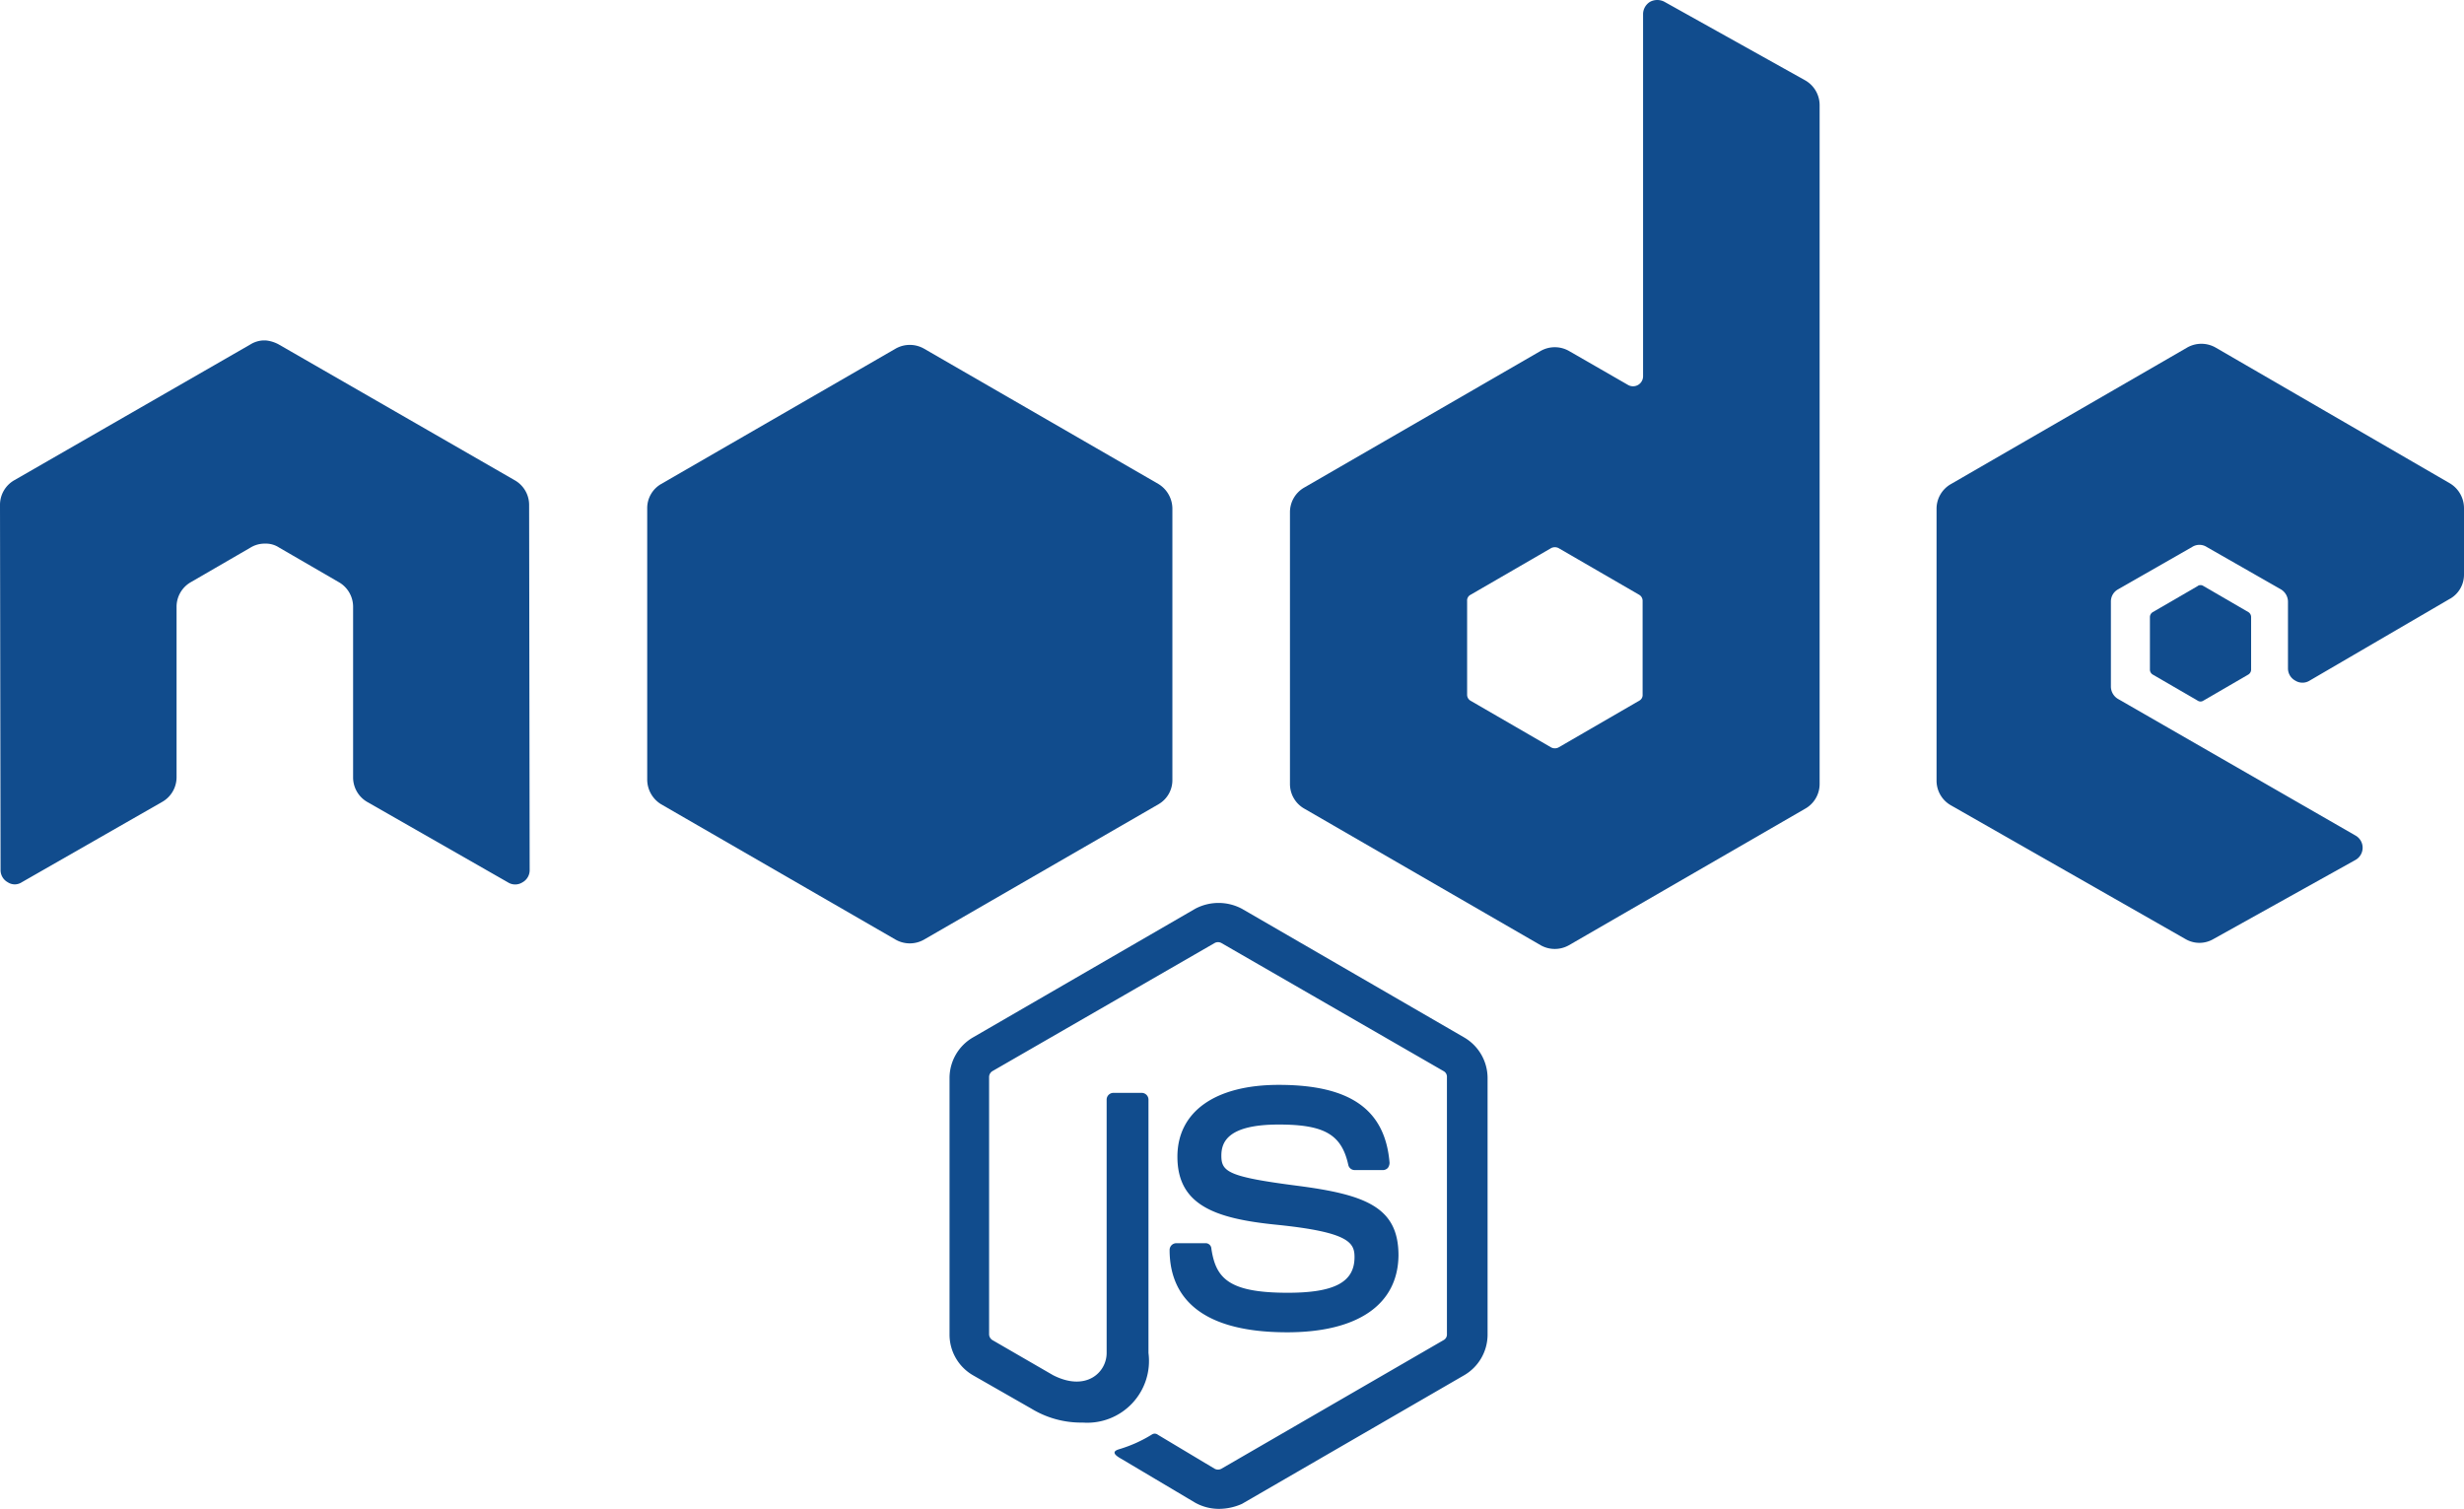 <svg xmlns="http://www.w3.org/2000/svg" width="91.184" height="55.835" viewBox="0 0 91.184 55.835">
  <g id="nodejs-seeklogo.com" transform="translate(-0.231)">
    <path id="Path_75" data-name="Path 75" d="M207.243,209.726a1.808,1.808,0,0,1-.866-.227l-2.741-1.628c-.412-.227-.206-.309-.082-.35a4.994,4.994,0,0,0,1.237-.557.19.19,0,0,1,.206.021l2.1,1.257a.262.262,0,0,0,.247,0l8.224-4.761a.237.237,0,0,0,.124-.227v-9.5a.237.237,0,0,0-.124-.227l-8.224-4.741a.261.261,0,0,0-.247,0l-8.224,4.741a.259.259,0,0,0-.124.227v9.5a.259.259,0,0,0,.124.227l2.247,1.3c1.216.618,1.979-.1,1.979-.824v-9.378a.251.251,0,0,1,.247-.247H204.4a.251.251,0,0,1,.247.247v9.378a2.286,2.286,0,0,1-2.432,2.576,3.536,3.536,0,0,1-1.9-.515l-2.164-1.237a1.739,1.739,0,0,1-.866-1.5v-9.5a1.739,1.739,0,0,1,.866-1.5l8.224-4.761a1.84,1.84,0,0,1,1.731,0l8.224,4.761a1.74,1.74,0,0,1,.866,1.5v9.5a1.74,1.74,0,0,1-.866,1.5l-8.224,4.761A2.108,2.108,0,0,1,207.243,209.726Zm2.535-6.534c-3.607,0-4.349-1.649-4.349-3.05a.251.251,0,0,1,.247-.247h1.072a.212.212,0,0,1,.227.206c.165,1.092.639,1.628,2.824,1.628,1.731,0,2.473-.392,2.473-1.319,0-.536-.206-.928-2.906-1.2-2.247-.227-3.648-.721-3.648-2.515,0-1.67,1.4-2.659,3.751-2.659,2.638,0,3.937.907,4.1,2.886a.332.332,0,0,1-.062.185.255.255,0,0,1-.165.082h-1.072a.241.241,0,0,1-.227-.185c-.247-1.133-.886-1.5-2.576-1.5-1.9,0-2.123.66-2.123,1.154,0,.6.268.783,2.824,1.113,2.535.33,3.731.8,3.731,2.576C213.88,202.161,212.4,203.192,209.778,203.192Z" transform="translate(-161.915 -153.89)" fill="#114c8d"/>
    <path id="Path_76" data-name="Path 76" d="M19.812,76.7a1.049,1.049,0,0,0-.536-.907l-8.739-5.029a1.269,1.269,0,0,0-.474-.144H9.98a.98.98,0,0,0-.474.144L.767,75.79a1.049,1.049,0,0,0-.536.907L.252,90.218a.512.512,0,0,0,.268.454.468.468,0,0,0,.515,0L6.229,87.7a1.049,1.049,0,0,0,.536-.907V80.469a1.048,1.048,0,0,1,.536-.907l2.205-1.278a1,1,0,0,1,.536-.144.885.885,0,0,1,.515.144l2.205,1.278a1.048,1.048,0,0,1,.536.907V86.8a1.049,1.049,0,0,0,.536.907l5.194,2.968a.5.5,0,0,0,.536,0,.512.512,0,0,0,.268-.454L19.812,76.7Z" transform="translate(0 -58.023)" fill="#114c8d"/>
    <path id="Path_77" data-name="Path 77" d="M281.755.062a.567.567,0,0,0-.515,0,.537.537,0,0,0-.268.453v13.4a.371.371,0,0,1-.556.33l-2.185-1.257a1.063,1.063,0,0,0-1.051,0l-8.739,5.05a1.049,1.049,0,0,0-.536.907V29.02a1.049,1.049,0,0,0,.536.907l8.739,5.05a1.063,1.063,0,0,0,1.051,0l8.739-5.05a1.049,1.049,0,0,0,.536-.907V3.9a1.057,1.057,0,0,0-.536-.928L281.755.062Zm-.8,25.64a.236.236,0,0,1-.124.227l-2.989,1.731a.3.3,0,0,1-.268,0l-2.989-1.731a.258.258,0,0,1-.124-.227V22.239a.236.236,0,0,1,.124-.227l2.989-1.731a.306.306,0,0,1,.268,0l2.989,1.731a.258.258,0,0,1,.124.227V25.7Z" transform="translate(-219.937)" fill="#114c8d"/>
    <g id="Group_15" data-name="Group 15" transform="translate(71.896 12.722)">
      <path id="Path_78" data-name="Path 78" d="M20.044,10.273a1.029,1.029,0,0,0,.515-.907V6.913a1.073,1.073,0,0,0-.515-.907L11.366.977a1.062,1.062,0,0,0-1.051,0L1.576,6.027a1.049,1.049,0,0,0-.536.907V17.013a1.049,1.049,0,0,0,.536.907l8.677,4.947a1.023,1.023,0,0,0,1.031,0l5.256-2.927a.518.518,0,0,0,0-.907l-8.78-5.05a.537.537,0,0,1-.268-.453V10.376a.512.512,0,0,1,.268-.453L10.5,8.356a.5.5,0,0,1,.536,0l2.741,1.566a.537.537,0,0,1,.268.453v2.473a.512.512,0,0,0,.268.453.5.5,0,0,0,.536,0l5.194-3.03Z" transform="translate(-1.04 -0.838)" fill="#114c8d"/>
      <path id="Path_79" data-name="Path 79" d="M47.078,50.942a.187.187,0,0,1,.206,0l1.669.969a.216.216,0,0,1,.1.186v1.937a.216.216,0,0,1-.1.185l-1.669.969a.187.187,0,0,1-.206,0l-1.67-.969a.216.216,0,0,1-.1-.185V52.1a.216.216,0,0,1,.1-.186l1.67-.969Z" transform="translate(-37.412 -41.981)" fill="#114c8d"/>
    </g>
    <g id="Group_19" data-name="Group 19" transform="translate(24.181 12.763)">
      <path id="Path_80" data-name="Path 80" d="M10.706,1.208a1.062,1.062,0,0,0-1.051,0L.978,6.217a1.029,1.029,0,0,0-.515.907V17.161a1.074,1.074,0,0,0,.515.907l8.677,5.009a1.062,1.062,0,0,0,1.051,0l8.677-5.009a1.029,1.029,0,0,0,.515-.907V7.124a1.074,1.074,0,0,0-.515-.907L10.706,1.208Z" transform="translate(-0.462 -1.069)" fill="#114c8d"/>
    </g>
  </g>
</svg>

